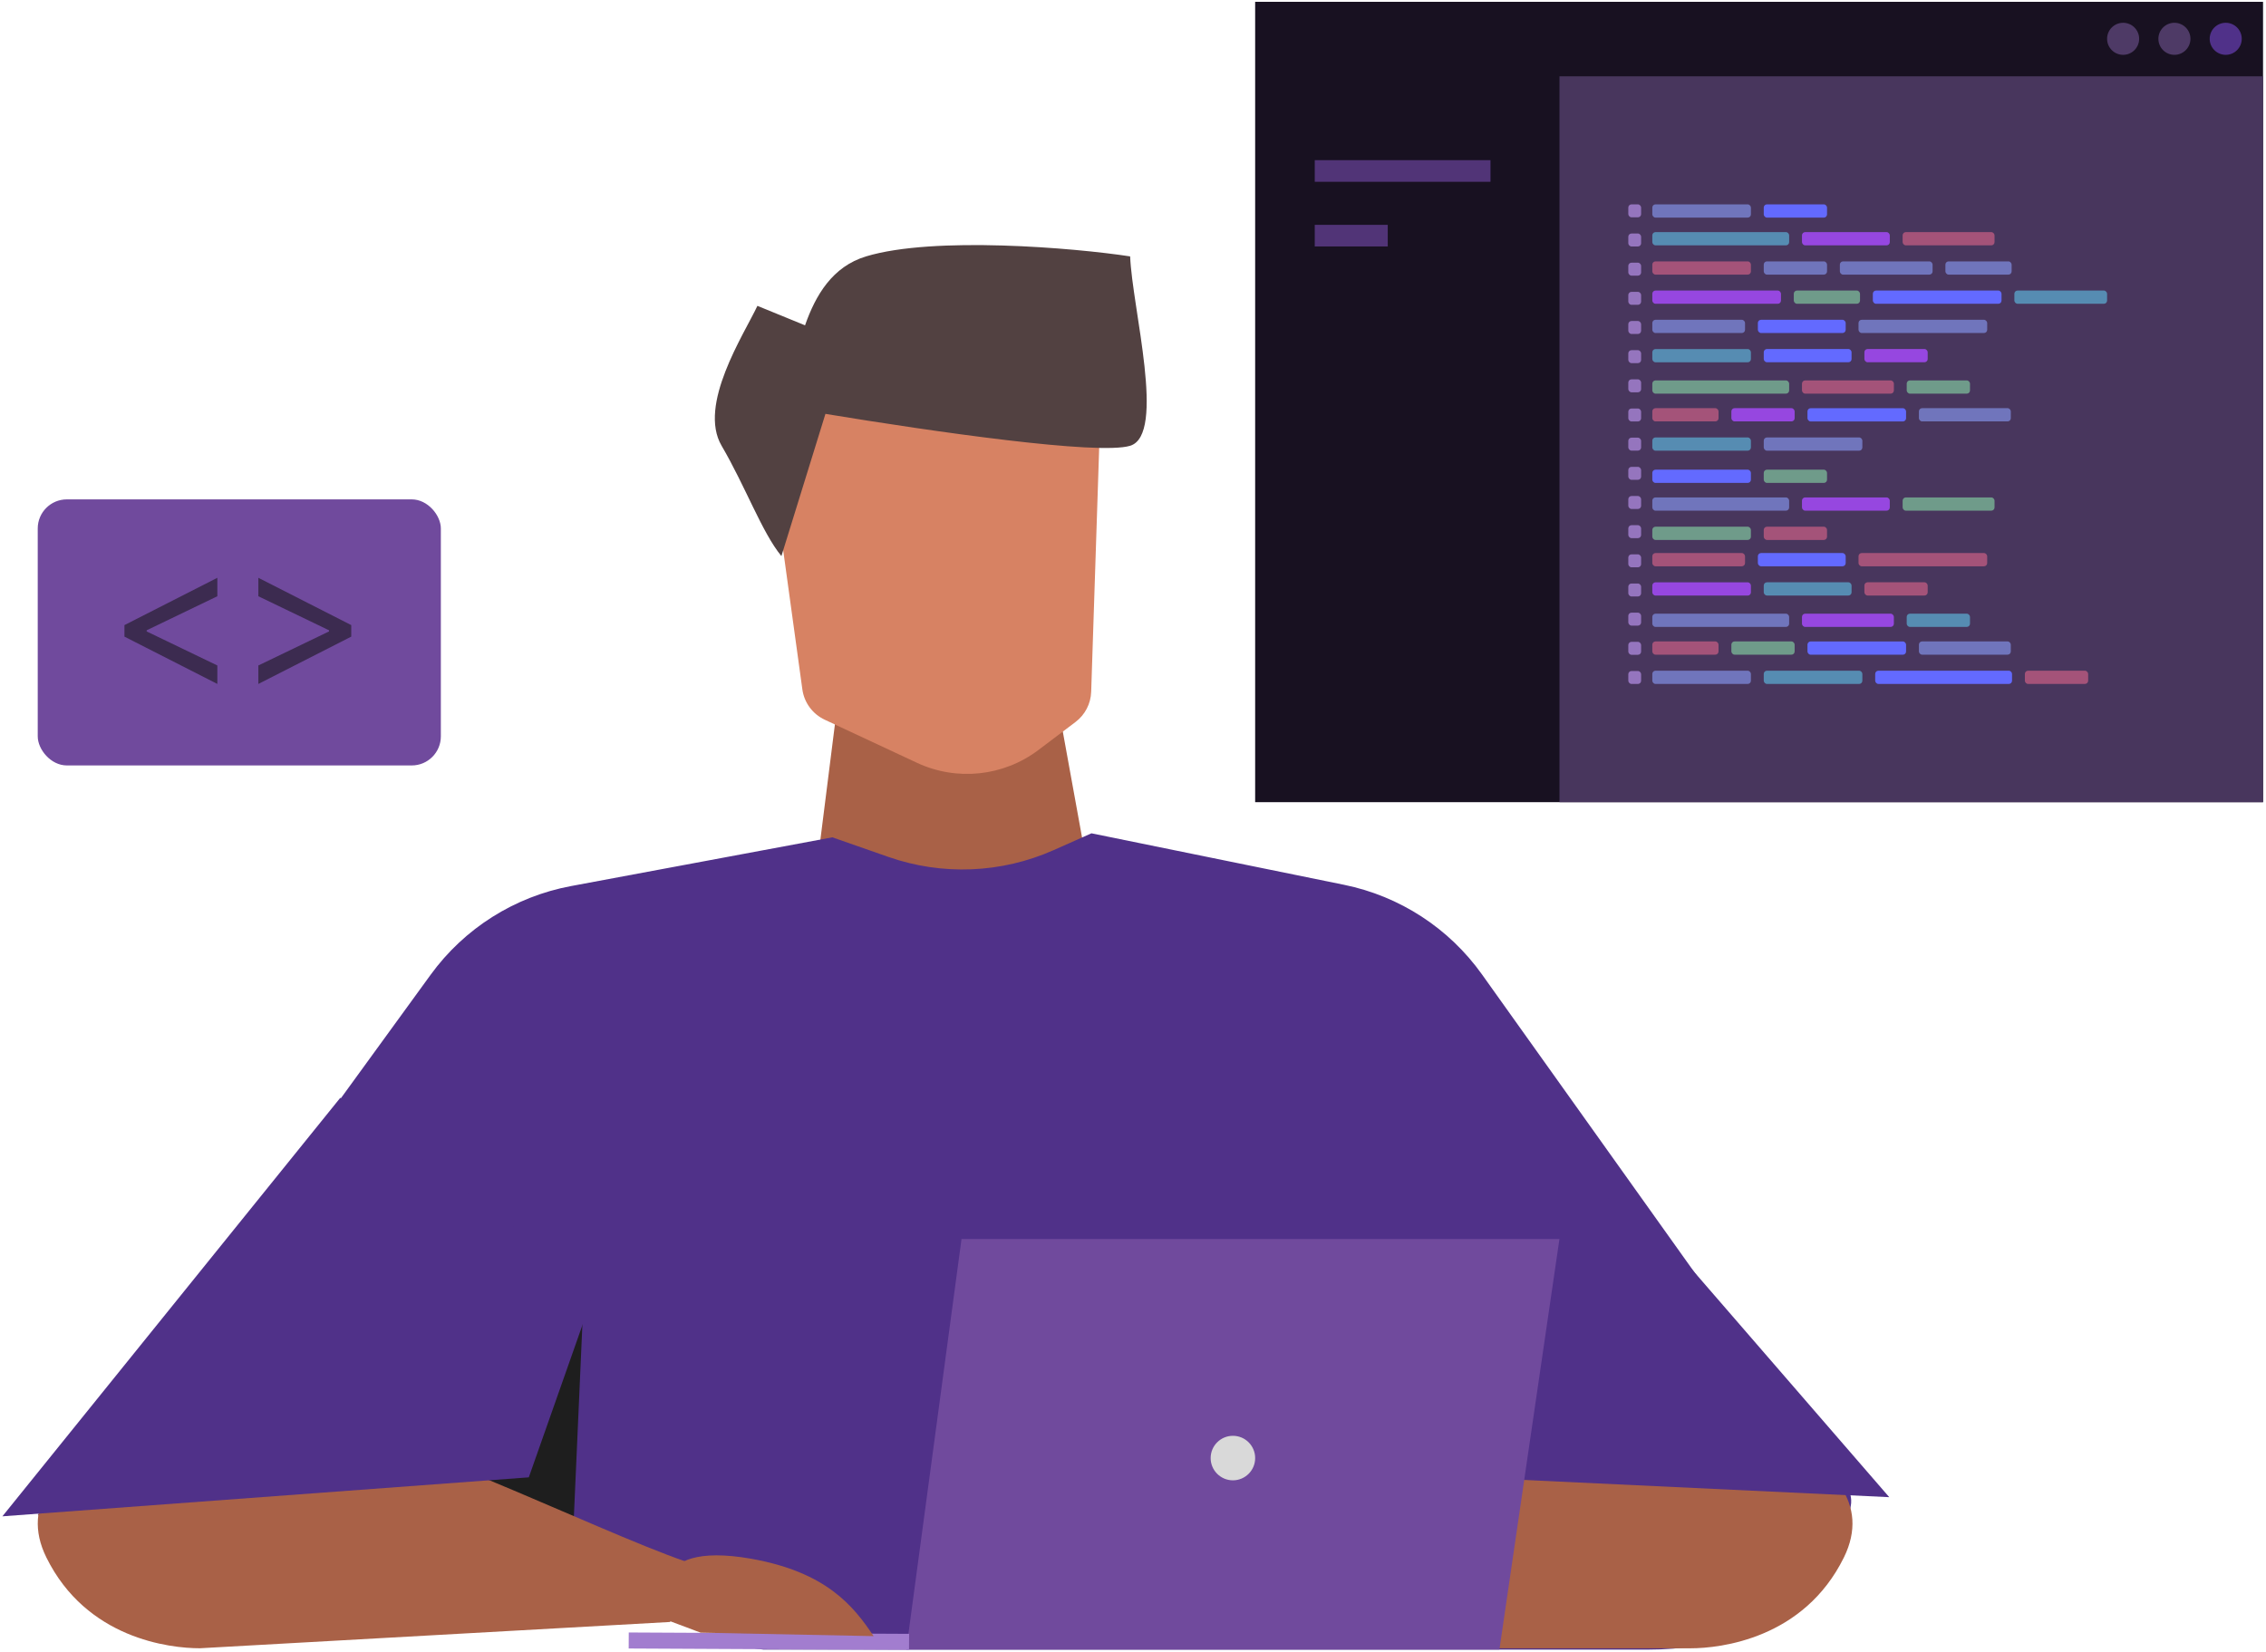 <svg width="299" height="218" viewBox="0 0 299 218" fill="none" xmlns="http://www.w3.org/2000/svg">
<path d="M111.159 87.734L108.186 111.33L125.635 122.429L142.922 111.33L139.168 90.671L111.159 87.734Z" fill="#A96147"/>
<rect x="4.979" y="65.908" width="53.191" height="35.115" rx="3.84" fill="#704A9D"/>
<path d="M46.347 84.023L34.089 90.266V87.829L43.492 83.299L43.415 83.452V83.071L43.492 83.223L34.089 78.693V76.257L46.347 82.5V84.023Z" fill="#3C2B50"/>
<path d="M16.421 84.023V82.5L28.679 76.257V78.693L19.276 83.223L19.352 83.071V83.452L19.276 83.299L28.679 87.829V90.266L16.421 84.023Z" fill="#3C2B50"/>
<path d="M195.546 128.601L243.513 195.874C244.109 196.709 244.398 197.734 244.213 198.742C242.776 206.585 236.015 217.712 217.437 217.712H100.732C96.448 217.326 95.454 214.863 94.446 212.425L88.374 207.319C45.918 203.449 8.713 199.98 4.984 199.98L56.824 128.646C61.276 122.52 67.906 118.332 75.35 116.943L109.831 110.511L117.218 113.094C124.336 115.583 132.136 115.264 139.026 112.2L144.018 109.98L177.349 116.776C184.693 118.273 191.195 122.499 195.546 128.601Z" fill="#503189"/>
<path d="M156.61 206.86L158.364 217.543H223.041C227.044 217.543 238.016 216.274 243.301 205.557C250.314 191.335 223.041 183.94 210.04 186.711C193.259 190.288 167.783 203.555 156.61 206.86Z" fill="#A96147"/>
<path d="M175.792 172.465L187.335 194.675L249.288 197.596L214.366 157.27L175.792 172.465Z" fill="#503189"/>
<path d="M76.966 172.135L61.446 197.059L75.632 202.229L76.966 172.135Z" fill="#1E1E1E"/>
<path d="M126.874 163.526H205.77L197.849 217.709H119.586L126.874 163.526Z" fill="#704A9D"/>
<path d="M119.951 216.696L82.96 216.511" stroke="#A27DCF" stroke-width="2.115"/>
<path d="M99.085 205.717C109.007 207.466 112.608 211.937 115.273 215.935L92.448 215.477L88.434 213.97V207.895C89.073 206.09 91.972 204.463 99.085 205.717Z" fill="#A96147"/>
<path d="M92.809 206.854L88.413 214.067L26.378 217.537C22.375 217.537 11.403 216.268 6.118 205.551C-0.895 191.329 26.378 183.934 39.379 186.705C56.16 190.283 81.636 203.549 92.809 206.854Z" fill="#A96147"/>
<path d="M101.024 55.779C100.587 52.608 103.089 49.797 106.289 49.863L140.044 50.562C142.944 50.622 145.236 53.039 145.141 55.938L143.982 91.303C143.93 92.876 143.171 94.34 141.915 95.288L137.016 98.987C132.399 102.473 126.234 103.121 120.992 100.673L108.826 94.989C107.225 94.241 106.112 92.732 105.871 90.982L101.024 55.779Z" fill="#D78263"/>
<path d="M106.226 42.937C107.622 38.936 109.851 35.177 114.277 33.839C123.22 31.134 141.757 32.712 149.123 33.839C149.383 40.598 153.906 57.377 149.123 58.833C144.956 60.101 123.263 56.991 108.917 54.622L103.107 73.392C100.546 70.278 98.373 64.224 95.217 58.833C92.062 53.442 98.142 44.177 99.941 40.366L106.226 42.937Z" fill="#524141"/>
<path d="M78.622 169.854L69.776 194.98L0.316 200.124L44.898 144.893L78.622 169.854Z" fill="#503189"/>
<circle cx="162.683" cy="192.435" r="2.937" fill="#D9D9D9"/>
<rect x="165.618" y="0.24" width="132.992" height="105.63" fill="#181121"/>
<rect x="205.774" y="10.072" width="92.837" height="95.799" fill="#48365D"/>
<circle cx="280.147" cy="5.122" r="2.115" fill="#4E3A66"/>
<circle cx="286.915" cy="5.122" r="2.115" fill="#4E3A66"/>
<circle cx="293.685" cy="5.122" r="2.115" fill="#503189"/>
<rect x="218.023" y="26.971" width="13.012" height="1.748" rx="0.423" fill="#7075BC"/>
<rect x="214.855" y="26.971" width="1.692" height="1.711" rx="0.423" fill="#9575BE"/>
<rect x="214.855" y="30.819" width="1.692" height="1.711" rx="0.423" fill="#9575BE"/>
<rect x="214.855" y="34.669" width="1.692" height="1.711" rx="0.423" fill="#9575BE"/>
<rect x="214.855" y="38.518" width="1.692" height="1.711" rx="0.423" fill="#9575BE"/>
<rect x="214.855" y="42.366" width="1.692" height="1.711" rx="0.423" fill="#9575BE"/>
<rect x="214.855" y="46.215" width="1.692" height="1.711" rx="0.423" fill="#9575BE"/>
<rect x="214.855" y="50.065" width="1.692" height="1.711" rx="0.423" fill="#9575BE"/>
<rect x="214.855" y="53.913" width="1.692" height="1.711" rx="0.423" fill="#9575BE"/>
<rect x="214.855" y="57.762" width="1.692" height="1.711" rx="0.423" fill="#9575BE"/>
<rect x="214.855" y="61.615" width="1.692" height="1.711" rx="0.423" fill="#9575BE"/>
<rect x="214.855" y="65.464" width="1.692" height="1.711" rx="0.423" fill="#9575BE"/>
<rect x="214.855" y="69.314" width="1.692" height="1.711" rx="0.423" fill="#9575BE"/>
<rect x="214.855" y="73.162" width="1.692" height="1.711" rx="0.423" fill="#9575BE"/>
<rect x="214.855" y="77.011" width="1.692" height="1.711" rx="0.423" fill="#9575BE"/>
<rect x="214.855" y="80.859" width="1.692" height="1.711" rx="0.423" fill="#9575BE"/>
<rect x="214.855" y="84.709" width="1.692" height="1.711" rx="0.423" fill="#9575BE"/>
<rect x="214.855" y="88.558" width="1.692" height="1.711" rx="0.423" fill="#9575BE"/>
<rect x="232.728" y="57.733" width="13.012" height="1.748" rx="0.423" fill="#7075BC"/>
<rect x="238.496" y="53.875" width="13.012" height="1.748" rx="0.423" fill="#636AFF"/>
<rect x="218.023" y="34.497" width="13.012" height="1.748" rx="0.423" fill="#A45379"/>
<rect x="218.023" y="46.067" width="13.012" height="1.748" rx="0.423" fill="#568CB2"/>
<rect x="218.023" y="57.733" width="13.012" height="1.748" rx="0.423" fill="#568CB2"/>
<rect x="218.023" y="30.634" width="18.057" height="1.748" rx="0.423" fill="#568CB2"/>
<rect x="218.023" y="50.207" width="18.057" height="1.748" rx="0.423" fill="#6F9B8A"/>
<rect x="232.728" y="26.971" width="8.351" height="1.748" rx="0.423" fill="#636AFF"/>
<rect x="246.009" y="46.062" width="8.351" height="1.748" rx="0.423" fill="#9647E0"/>
<rect x="228.455" y="53.87" width="8.351" height="1.748" rx="0.423" fill="#9647E0"/>
<rect x="232.728" y="34.497" width="8.351" height="1.748" rx="0.423" fill="#7075BC"/>
<rect x="251.592" y="50.207" width="8.351" height="1.748" rx="0.423" fill="#6F9B8A"/>
<rect x="237.772" y="30.634" width="11.588" height="1.748" rx="0.423" fill="#9647E0"/>
<rect x="231.951" y="42.204" width="11.588" height="1.748" rx="0.423" fill="#636AFF"/>
<rect x="232.728" y="46.062" width="11.588" height="1.748" rx="0.423" fill="#636AFF"/>
<rect x="242.77" y="34.497" width="12.236" height="1.748" rx="0.423" fill="#7075BC"/>
<rect x="218.023" y="42.204" width="12.236" height="1.748" rx="0.423" fill="#7075BC"/>
<rect x="265.796" y="38.346" width="12.236" height="1.748" rx="0.423" fill="#568CB2"/>
<rect x="245.232" y="42.204" width="16.979" height="1.748" rx="0.423" fill="#7075BC"/>
<rect x="247.123" y="38.346" width="16.979" height="1.748" rx="0.423" fill="#636AFF"/>
<rect x="218.023" y="38.346" width="16.979" height="1.748" rx="0.423" fill="#9647E0"/>
<rect x="256.697" y="34.497" width="8.739" height="1.748" rx="0.423" fill="#7075BC"/>
<rect x="236.691" y="38.346" width="8.739" height="1.748" rx="0.423" fill="#6F9B8A"/>
<rect x="218.023" y="53.87" width="8.739" height="1.748" rx="0.423" fill="#A45379"/>
<rect x="251.053" y="30.634" width="12.127" height="1.748" rx="0.423" fill="#A45379"/>
<rect x="237.772" y="50.207" width="12.127" height="1.748" rx="0.423" fill="#A45379"/>
<rect x="253.201" y="53.87" width="12.127" height="1.748" rx="0.423" fill="#7075BC"/>
<rect x="218.022" y="61.987" width="13.012" height="1.748" rx="0.423" fill="#636AFF"/>
<rect x="232.728" y="88.519" width="13.012" height="1.748" rx="0.423" fill="#568CB2"/>
<rect x="238.496" y="84.661" width="13.012" height="1.748" rx="0.423" fill="#636AFF"/>
<rect x="218.022" y="69.514" width="13.012" height="1.748" rx="0.423" fill="#6F9B8A"/>
<rect x="218.022" y="76.855" width="13.012" height="1.748" rx="0.423" fill="#9647E0"/>
<rect x="218.022" y="88.519" width="13.012" height="1.748" rx="0.423" fill="#7075BC"/>
<rect x="218.022" y="65.65" width="18.057" height="1.748" rx="0.423" fill="#7075BC"/>
<rect x="247.432" y="88.519" width="18.057" height="1.748" rx="0.423" fill="#636AFF"/>
<rect x="218.022" y="80.993" width="18.057" height="1.748" rx="0.423" fill="#7075BC"/>
<rect x="232.728" y="61.987" width="8.351" height="1.748" rx="0.423" fill="#6F9B8A"/>
<rect x="246.008" y="76.85" width="8.351" height="1.748" rx="0.423" fill="#A45379"/>
<rect x="228.454" y="84.656" width="8.351" height="1.748" rx="0.423" fill="#6F9B8A"/>
<rect x="232.728" y="69.514" width="8.351" height="1.748" rx="0.423" fill="#A45379"/>
<rect x="267.182" y="88.519" width="8.351" height="1.748" rx="0.423" fill="#A45379"/>
<rect x="251.591" y="80.993" width="8.351" height="1.748" rx="0.423" fill="#568CB2"/>
<rect x="237.771" y="65.65" width="11.588" height="1.748" rx="0.423" fill="#9647E0"/>
<rect x="231.951" y="72.991" width="11.588" height="1.748" rx="0.423" fill="#636AFF"/>
<rect x="232.728" y="76.85" width="11.588" height="1.748" rx="0.423" fill="#568CB2"/>
<rect x="218.022" y="72.991" width="12.236" height="1.748" rx="0.423" fill="#A45379"/>
<rect x="245.231" y="72.991" width="16.979" height="1.748" rx="0.423" fill="#A45379"/>
<rect x="218.022" y="84.656" width="8.739" height="1.748" rx="0.423" fill="#A45379"/>
<rect x="251.053" y="65.65" width="12.127" height="1.748" rx="0.423" fill="#6F9B8A"/>
<rect x="237.771" y="80.993" width="12.127" height="1.748" rx="0.423" fill="#9647E0"/>
<rect x="253.2" y="84.656" width="12.127" height="1.748" rx="0.423" fill="#7075BC"/>
<rect x="173.482" y="21.138" width="23.189" height="2.854" fill="#513477"/>
<rect x="173.482" y="29.674" width="9.633" height="2.854" fill="#513477"/>
</svg>

